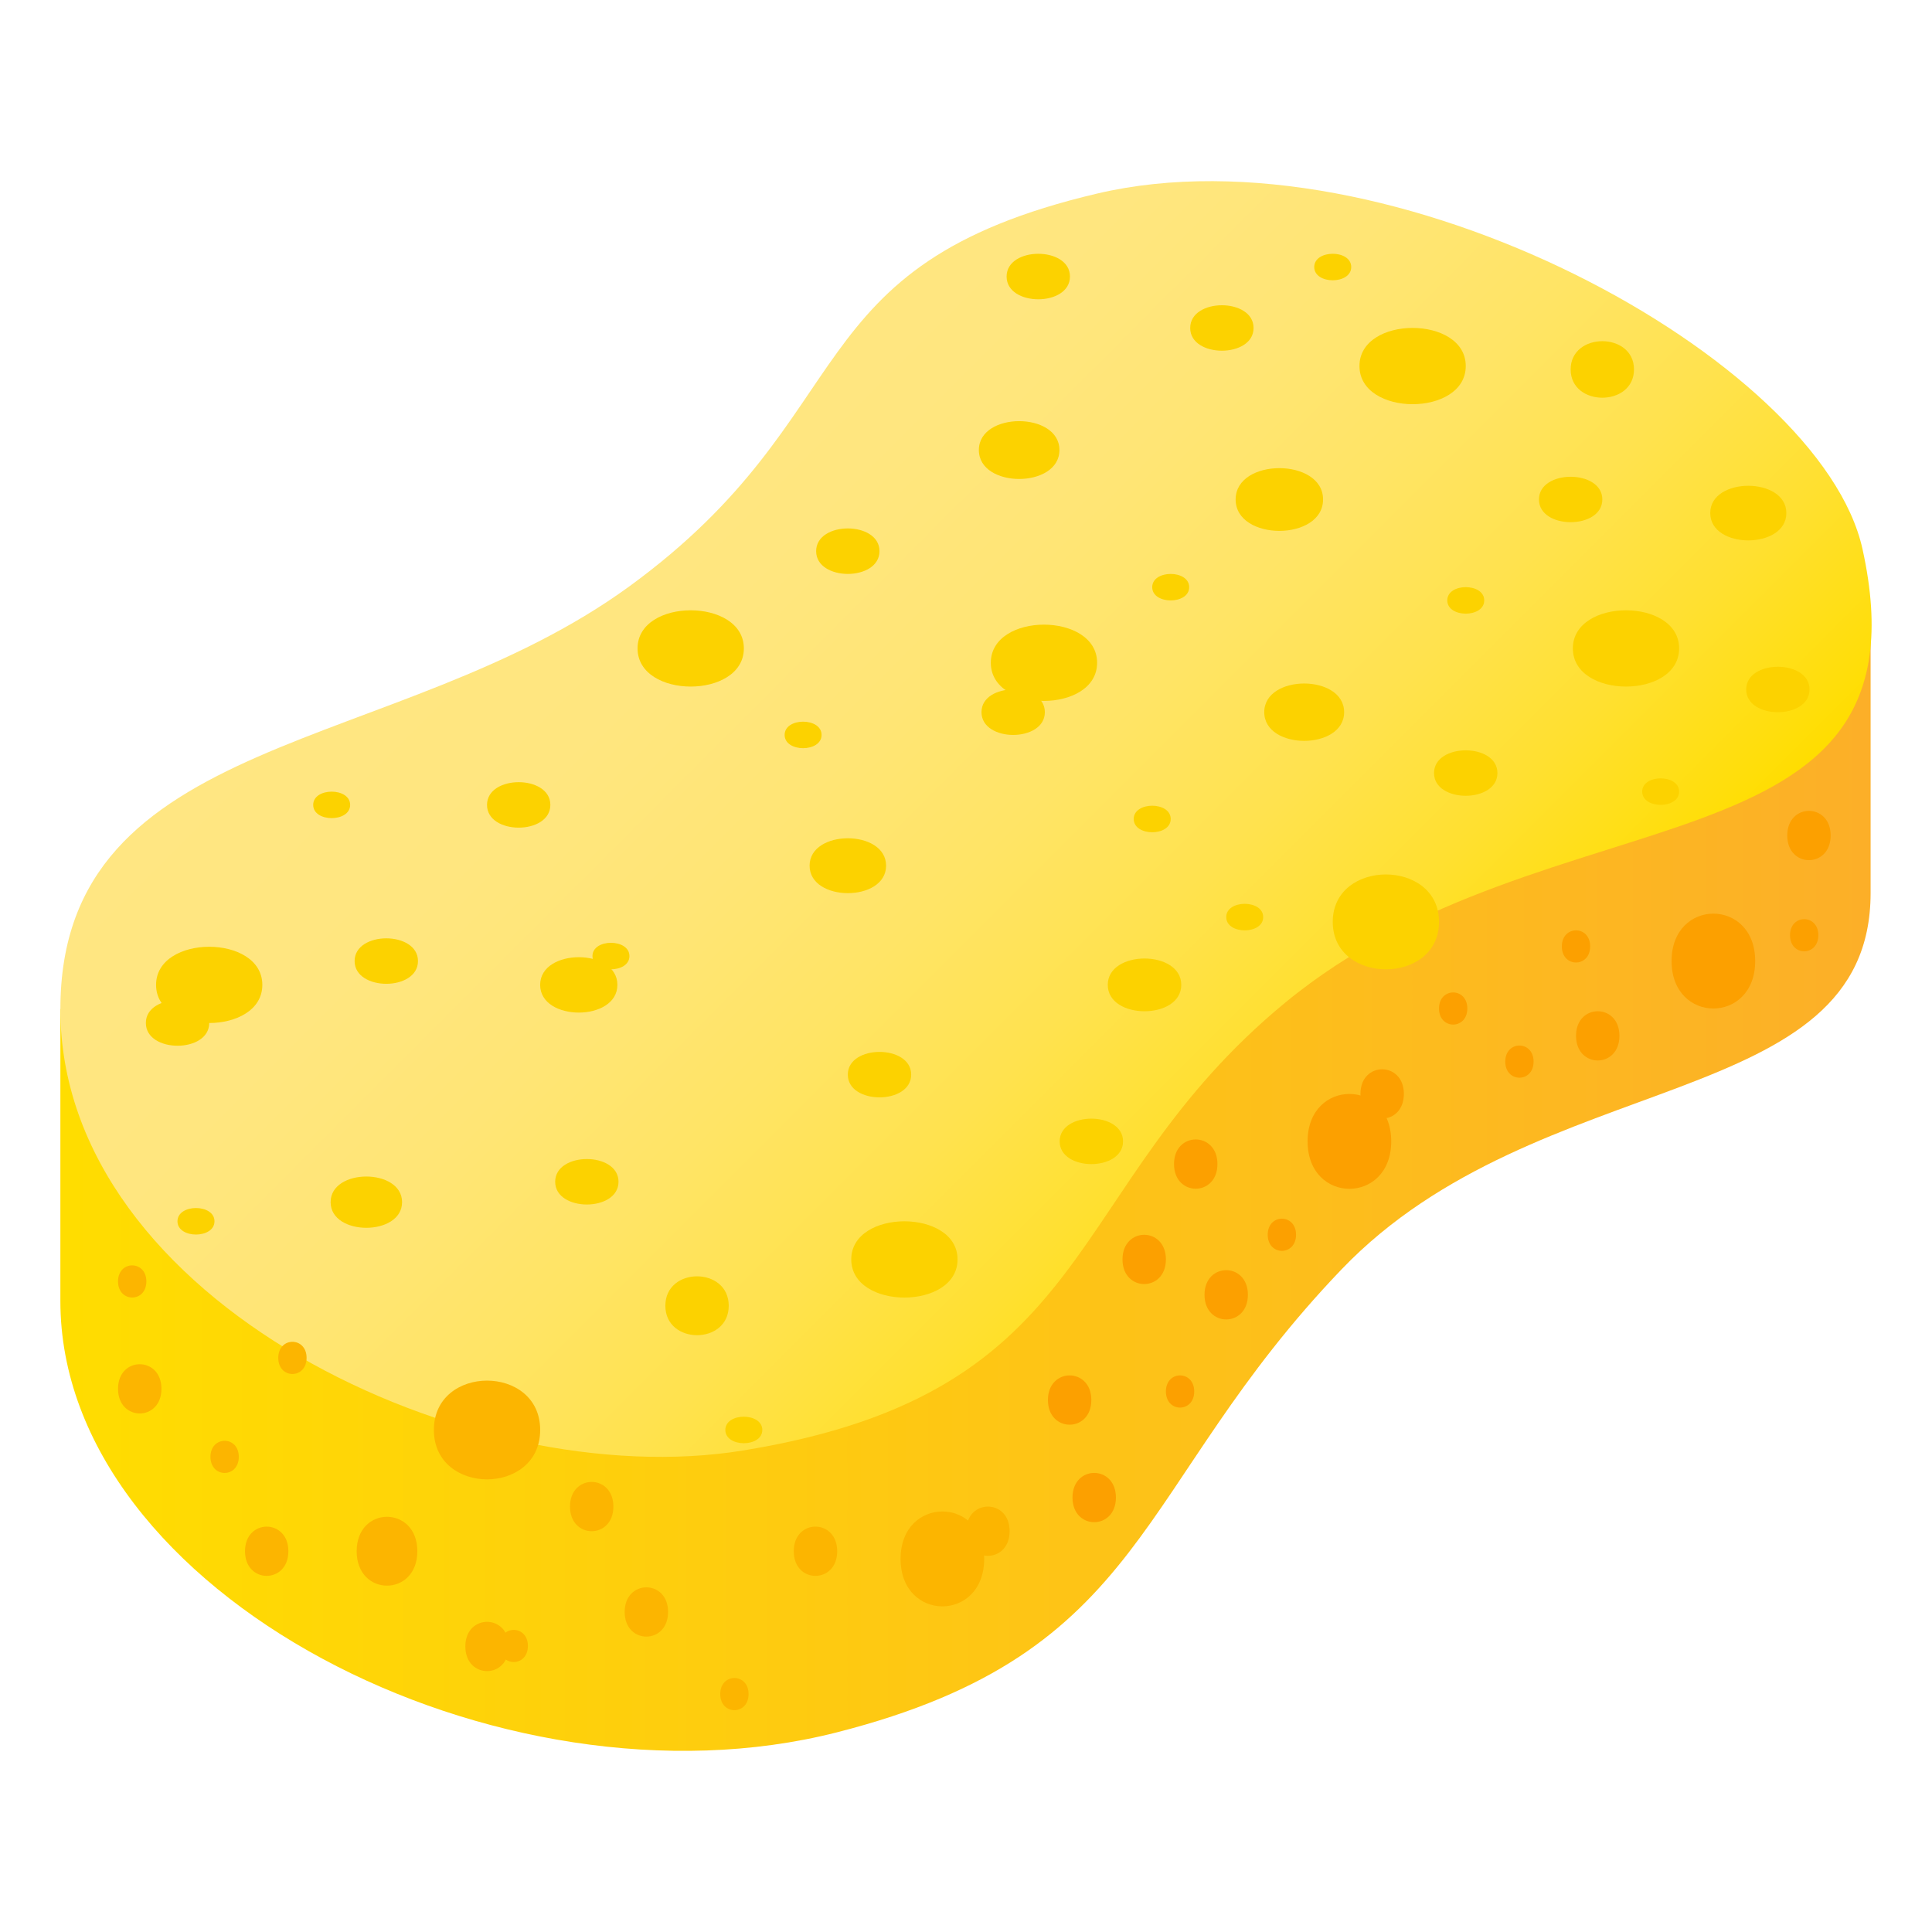 <?xml version="1.0" encoding="utf-8"?>
<!-- Generator: Adobe Illustrator 15.0.0, SVG Export Plug-In . SVG Version: 6.00 Build 0)  -->
<!DOCTYPE svg PUBLIC "-//W3C//DTD SVG 1.1//EN" "http://www.w3.org/Graphics/SVG/1.1/DTD/svg11.dtd">
<svg version="1.1" id="Layer_1" xmlns:x="http://ns.adobe.com/Extensibility/1.0/" xmlns:i="http://ns.adobe.com/AdobeIllustrator/10.0/" xmlns:graph="http://ns.adobe.com/Graphs/1.0/"
	 xmlns="http://www.w3.org/2000/svg" xmlns:xlink="http://www.w3.org/1999/xlink" xmlns:a="http://ns.adobe.com/AdobeSVGViewerExtensions/3.0/"
	 x="0px" y="0px" width="64px" height="64px" viewBox="0 0 64 64" enable-background="new 0 0 64 64" xml:space="preserve">
<linearGradient id="SVGID_1_" gradientUnits="userSpaceOnUse" x1="2" y1="39.133" x2="61.966" y2="39.133">
	<stop  offset="0" style="stop-color:#FFDD00"/>
	<stop  offset="0.758" style="stop-color:#FDBB1E"/>
	<stop  offset="1" style="stop-color:#FCAF28"/>
	<a:midPointStop  offset="0" style="stop-color:#FFDD00"/>
	<a:midPointStop  offset="0.527" style="stop-color:#FFDD00"/>
	<a:midPointStop  offset="1" style="stop-color:#FCAF28"/>
</linearGradient>
<path fill="url(#SVGID_1_)" d="M2,43.099c0,9.7,14.567,17.128,25.716,14.289c10.417-2.652,9.79-8.109,16.732-15.346
	c6.512-6.788,17.518-5.155,17.518-12.459c0-6.456,0-9.315,0-9.315L2,33.432C2,33.432,2,39.51,2,43.099z"/>
<linearGradient id="SVGID_2_" gradientUnits="userSpaceOnUse" x1="18.277" y1="13.702" x2="44.9" y2="40.325">
	<stop  offset="0" style="stop-color:#FFE682"/>
	<stop  offset="0.223" style="stop-color:#FFE67F"/>
	<stop  offset="0.395" style="stop-color:#FFE575"/>
	<stop  offset="0.55" style="stop-color:#FFE465"/>
	<stop  offset="0.695" style="stop-color:#FFE24E"/>
	<stop  offset="0.833" style="stop-color:#FFE030"/>
	<stop  offset="0.964" style="stop-color:#FFDE0B"/>
	<stop  offset="1" style="stop-color:#FFDD00"/>
	<a:midPointStop  offset="0" style="stop-color:#FFE682"/>
	<a:midPointStop  offset="0.758" style="stop-color:#FFE682"/>
	<a:midPointStop  offset="1" style="stop-color:#FFDD00"/>
</linearGradient>
<path fill="url(#SVGID_2_)" d="M2,33.432c0,9.699,13.552,16.088,22.605,14.619c11.934-1.936,10.458-8.651,17.966-14.835
	c8.783-7.235,21.556-4.017,19.127-15.027c-1.389-6.292-15.614-14.07-25.35-11.778c-10.141,2.385-7.644,7.286-15.496,13.01
	C13.142,25.042,2,24.194,2,33.432z"/>
<path fill="#FCD200" d="M31.72,41.72c0,1.685-3.521,1.685-3.521,0C28.199,40.036,31.72,40.036,31.72,41.72z"/>
<path fill="#FCB500" d="M17.894,47.369c0,2.182-3.521,2.182-3.521,0C14.373,45.19,17.894,45.19,17.894,47.369z"/>
<path fill="#FCD200" d="M39.131,32.625c0,1.166-2.435,1.166-2.435,0C36.696,31.461,39.131,31.461,39.131,32.625z"/>
<path fill="#FCD200" d="M20.452,32.625c0,1.224-2.559,1.224-2.559,0C17.894,31.403,20.452,31.403,20.452,32.625z"/>
<path fill="#FCD200" d="M13.319,39.823c0,1.133-2.367,1.133-2.367,0C10.952,38.691,13.319,38.691,13.319,39.823z"/>
<path fill="#FCD200" d="M8.69,32.625c0,1.685-3.52,1.685-3.52,0C5.171,30.942,8.69,30.942,8.69,32.625z"/>
<path fill="#FCD200" d="M35.095,14.908c0,1.278-2.669,1.278-2.669,0C32.426,13.632,35.095,13.632,35.095,14.908z"/>
<path fill="#FCD200" d="M47.67,30.538c0,2.097-3.521,2.097-3.521,0C44.149,28.444,47.67,28.444,47.67,30.538z"/>
<path fill="#FCA000" d="M58.143,31.836c0,2.096-2.77,2.096-2.77,0C55.373,29.742,58.143,29.742,58.143,31.836z"/>
<path fill="#FCA000" d="M46.086,37.809c0,2.096-2.77,2.096-2.77,0C43.316,35.715,46.086,35.715,46.086,37.809z"/>
<path fill="#FCB500" d="M32.602,51.64c0,2.097-2.769,2.097-2.769,0C29.833,49.546,32.602,49.546,32.602,51.64z"/>
<path fill="#FCB500" d="M13.825,51.386c0,1.521-2.01,1.521-2.01,0C11.815,49.866,13.825,49.866,13.825,51.386z"/>
<path fill="#FCA000" d="M60.643,27.677c0,1.089-1.438,1.089-1.438,0C59.205,26.589,60.643,26.589,60.643,27.677z"/>
<path fill="#FCA000" d="M53.646,34.313c0,1.089-1.438,1.089-1.438,0C52.208,33.227,53.646,33.227,53.646,34.313z"/>
<path fill="#FCA000" d="M41.338,42.892c0,1.088-1.437,1.088-1.437,0S41.338,41.804,41.338,42.892z"/>
<path fill="#FCB500" d="M33.445,50.722c0,1.089-1.438,1.089-1.438,0C32.008,49.636,33.445,49.636,33.445,50.722z"/>
<path fill="#FCB500" d="M22.131,53.398c0,1.089-1.438,1.089-1.438,0C20.693,52.311,22.131,52.311,22.131,53.398z"/>
<path fill="#FCB500" d="M9.553,51.386c0,1.089-1.437,1.089-1.437,0C8.116,50.3,9.553,50.3,9.553,51.386z"/>
<path fill="#FCB500" d="M5.348,46.006c0,1.089-1.438,1.089-1.438,0C3.909,44.92,5.348,44.92,5.348,46.006z"/>
<path fill="#FCB500" d="M20.319,49.907c0,1.088-1.437,1.088-1.437,0S20.319,48.819,20.319,49.907z"/>
<path fill="#FCB500" d="M16.853,54.54c0,1.09-1.438,1.09-1.438,0C15.414,53.454,16.853,53.454,16.853,54.54z"/>
<path fill="#FCB500" d="M27.733,51.387c0,1.088-1.439,1.088-1.439,0S27.733,50.299,27.733,51.387z"/>
<path fill="#FCA000" d="M36.966,49.608c0,1.088-1.438,1.088-1.438,0S36.966,48.521,36.966,49.608z"/>
<path fill="#FCA000" d="M38.622,41.72c0,1.088-1.438,1.088-1.438,0S38.622,40.632,38.622,41.72z"/>
<path fill="#FCA000" d="M40.329,38.561c0,1.089-1.438,1.089-1.438,0C38.891,37.474,40.329,37.474,40.329,38.561z"/>
<path fill="#FCA000" d="M36.152,46.378c0,1.089-1.438,1.089-1.438,0C34.714,45.29,36.152,45.29,36.152,46.378z"/>
<path fill="#FCA000" d="M46.505,36.237c0,1.09-1.438,1.09-1.438,0C45.066,35.15,46.505,35.15,46.505,36.237z"/>
<path fill="#FCA000" d="M60.235,30.98c0,0.711-0.938,0.711-0.938,0C59.297,30.271,60.235,30.271,60.235,30.98z"/>
<path fill="#FCA000" d="M48.607,33.407c0,0.711-0.938,0.711-0.938,0C47.67,32.699,48.607,32.699,48.607,33.407z"/>
<path fill="#FCA000" d="M50.802,35.167c0,0.711-0.938,0.711-0.938,0C49.864,34.458,50.802,34.458,50.802,35.167z"/>
<path fill="#FCA000" d="M39.56,46.094c0,0.712-0.938,0.712-0.938,0C38.622,45.385,39.56,45.385,39.56,46.094z"/>
<path fill="#FCA000" d="M42.933,40.902c0,0.712-0.938,0.712-0.938,0C41.995,40.193,42.933,40.193,42.933,40.902z"/>
<path fill="#FCB500" d="M24.797,56.118c0,0.711-0.938,0.711-0.938,0C23.858,55.409,24.797,55.409,24.797,56.118z"/>
<path fill="#FCB500" d="M7.91,48.26c0,0.711-0.938,0.711-0.938,0C6.973,47.551,7.91,47.551,7.91,48.26z"/>
<path fill="#FCB500" d="M4.848,42.449c0,0.711-0.938,0.711-0.938,0C3.909,41.74,4.848,41.74,4.848,42.449z"/>
<path fill="#FCB500" d="M10.156,44.981c0,0.712-0.938,0.712-0.938,0C9.219,44.272,10.156,44.272,10.156,44.981z"/>
<path fill="#FCB500" d="M17.487,54.524c0,0.711-0.938,0.711-0.938,0C16.55,53.815,17.487,53.815,17.487,54.524z"/>
<path fill="#FCA000" d="M52.676,31.351c0,0.711-0.938,0.711-0.938,0C51.738,30.642,52.676,30.642,52.676,31.351z"/>
<path fill="#FCD200" d="M55.623,21.479c0,1.686-3.52,1.686-3.52,0C52.104,19.796,55.623,19.796,55.623,21.479z"/>
<path fill="#FCD200" d="M36.343,21.955c0,1.685-3.521,1.685-3.521,0C32.822,20.271,36.343,20.271,36.343,21.955z"/>
<path fill="#FCD200" d="M29.353,28.677c0,1.213-2.534,1.213-2.534,0C26.818,27.466,29.353,27.466,29.353,28.677z"/>
<path fill="#FCD200" d="M24.641,21.479c0,1.686-3.521,1.686-3.521,0C21.12,19.796,24.641,19.796,24.641,21.479z"/>
<path fill="#FCD200" d="M48.555,12.125c0,1.686-3.521,1.686-3.521,0C45.034,10.442,48.555,10.442,48.555,12.125z"/>
<path fill="#FCD200" d="M43.828,16.545c0,1.388-2.896,1.388-2.896,0C40.933,15.162,43.828,15.162,43.828,16.545z"/>
<path fill="#FCD200" d="M44.526,23.591c0,1.268-2.646,1.268-2.646,0C41.88,22.326,44.526,22.326,44.526,23.591z"/>
<path fill="#FCD200" d="M59.175,16.996c0,1.207-2.521,1.207-2.521,0C56.653,15.791,59.175,15.791,59.175,16.996z"/>
<path fill="#FCD200" d="M35.444,9.16c0,1.006-2.099,1.006-2.099,0C33.346,8.156,35.444,8.156,35.444,9.16z"/>
<path fill="#FCD200" d="M24.14,43.255c0,1.3-2.099,1.3-2.099,0S24.14,41.955,24.14,43.255z"/>
<path fill="#FCD200" d="M29.134,18.258c0,1.005-2.098,1.005-2.098,0C27.036,17.254,29.134,17.254,29.134,18.258z"/>
<path fill="#FCD200" d="M18.231,26.663c0,1.005-2.098,1.005-2.098,0C16.134,25.66,18.231,25.66,18.231,26.663z"/>
<path fill="#FCD200" d="M37.202,37.809c0,1.004-2.099,1.004-2.099,0C35.104,36.806,37.202,36.806,37.202,37.809z"/>
<path fill="#FCD200" d="M20.489,39.147c0,1.005-2.098,1.005-2.098,0C18.392,38.144,20.489,38.144,20.489,39.147z"/>
<path fill="#FCD200" d="M41.526,10.865c0,1.003-2.099,1.003-2.099,0C39.428,9.861,41.526,9.861,41.526,10.865z"/>
<path fill="#FCD200" d="M54.128,12.238c0,1.249-2.098,1.249-2.098,0C52.03,10.99,54.128,10.99,54.128,12.238z"/>
<path fill="#FCD200" d="M49.604,25.608c0,1.004-2.1,1.004-2.1,0C47.505,24.605,49.604,24.605,49.604,25.608z"/>
<path fill="#FCD200" d="M13.846,31.836c0,1.005-2.099,1.005-2.099,0C11.747,30.833,13.846,30.833,13.846,31.836z"/>
<path fill="#FCD200" d="M34.612,23.591c0,1.006-2.099,1.006-2.099,0C32.514,22.589,34.612,22.589,34.612,23.591z"/>
<path fill="#FCD200" d="M38.781,27.13c0,0.586-1.225,0.586-1.225,0S38.781,26.544,38.781,27.13z"/>
<path fill="#FCD200" d="M39.393,19.451c0,0.585-1.224,0.585-1.224,0S39.393,18.866,39.393,19.451z"/>
<path fill="#FCD200" d="M27.216,24.345c0,0.586-1.224,0.586-1.224,0C25.992,23.76,27.216,23.76,27.216,24.345z"/>
<path fill="#FCD200" d="M11.599,26.663c0,0.585-1.224,0.585-1.224,0S11.599,26.078,11.599,26.663z"/>
<path fill="#FCD200" d="M20.851,31.671c0,0.585-1.225,0.585-1.225,0C19.626,31.085,20.851,31.085,20.851,31.671z"/>
<path fill="#FCD200" d="M41.845,30.38c0,0.586-1.224,0.586-1.224,0S41.845,29.794,41.845,30.38z"/>
<path fill="#FCD200" d="M49.167,19.888c0,0.587-1.224,0.587-1.224,0C47.943,19.304,49.167,19.304,49.167,19.888z"/>
<path fill="#FCD200" d="M44.761,8.846c0,0.585-1.225,0.585-1.225,0C43.536,8.26,44.761,8.26,44.761,8.846z"/>
<path fill="#FCD200" d="M55.623,26.223c0,0.586-1.223,0.586-1.223,0C54.4,25.638,55.623,25.638,55.623,26.223z"/>
<path fill="#FCD200" d="M25.252,47.369c0,0.586-1.224,0.586-1.224,0C24.028,46.784,25.252,46.784,25.252,47.369z"/>
<path fill="#FCD200" d="M7.105,40.457c0,0.585-1.226,0.585-1.226,0C5.88,39.871,7.105,39.871,7.105,40.457z"/>
<path fill="#FCD200" d="M53.079,16.545c0,1.004-2.099,1.004-2.099,0C50.98,15.543,53.079,15.543,53.079,16.545z"/>
<path fill="#FCD200" d="M30.184,35.598c0,1.005-2.099,1.005-2.099,0C28.085,34.595,30.184,34.595,30.184,35.598z"/>
<path fill="#FCD200" d="M6.931,33.887c0,1.006-2.099,1.006-2.099,0C4.832,32.884,6.931,32.884,6.931,33.887z"/>
<path fill="#FCD200" d="M59.943,22.839c0,1.005-2.098,1.005-2.098,0C57.846,21.837,59.943,21.837,59.943,22.839z"/>
</svg>
